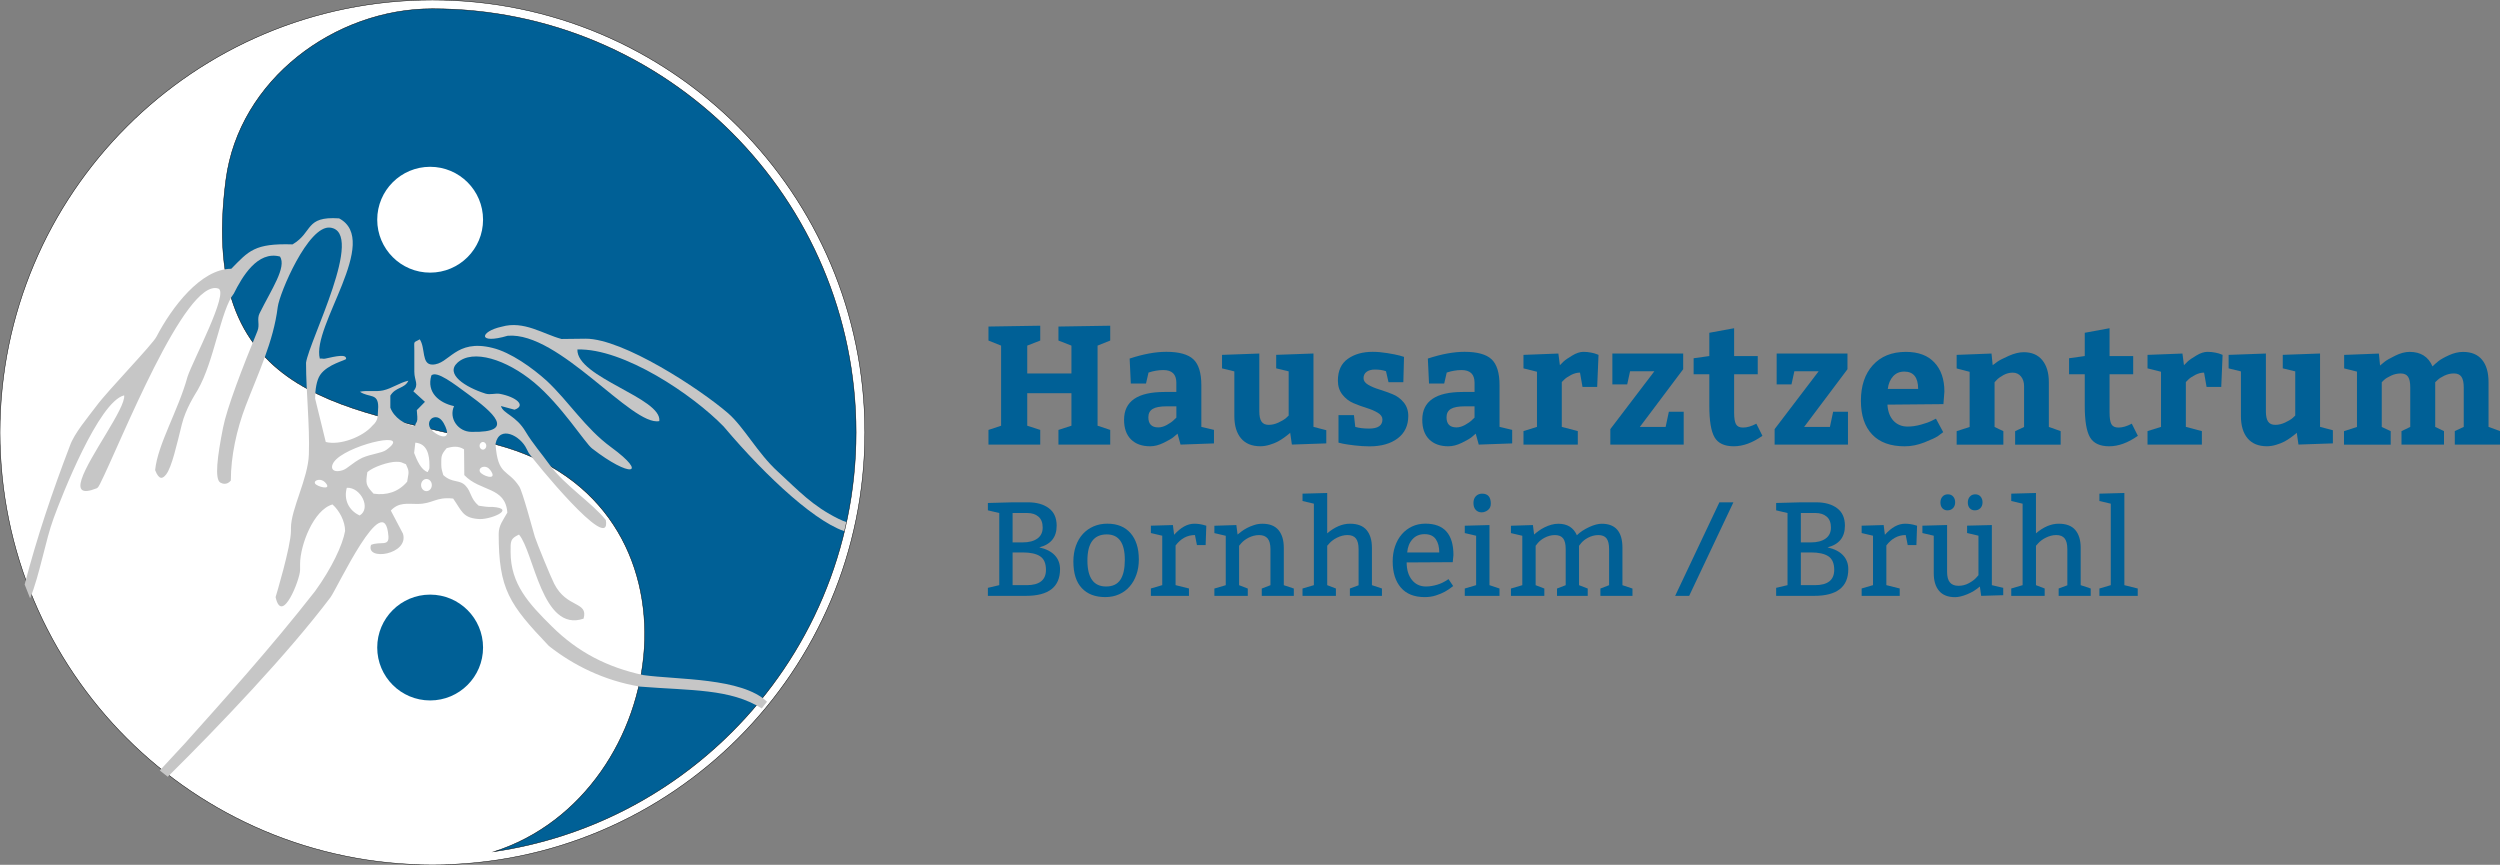 <?xml version="1.0" encoding="utf-8"?>
<!-- Generator: Adobe Illustrator 27.1.1, SVG Export Plug-In . SVG Version: 6.00 Build 0)  -->
<svg version="1.1" id="Ebene_1" xmlns="http://www.w3.org/2000/svg" xmlns:xlink="http://www.w3.org/1999/xlink" x="0px" y="0px"
	 viewBox="0 0 785.21 271.63" style="enable-background:new 0 0 785.21 271.63;" xml:space="preserve">
<rect x="0" y="0" width="785.21" height="271.63" fill="#808080" stroke="none"/>
<style type="text/css">
	.st0{fill:#006096;}
	.st1{fill-rule:evenodd;clip-rule:evenodd;fill:#006096;}
	.st2{fill-rule:evenodd;clip-rule:evenodd;fill:#C6C6C6;}
	.st3{fill-rule:evenodd;clip-rule:evenodd;fill:#FFFFFF;}
	.st4{fill:none;stroke:#000000;stroke-width:0.14;stroke-miterlimit:22.926;}
</style>
<g>
	<g>
		<path class="st0" d="M326.72,135.03v4.61h-16.26v-4.61l3.97-1.32v-25.16l-3.97-1.59v-4.4l16.26-0.26v4.66l-4.08,1.59v8.74h13.88
			v-8.74l-4.08-1.59v-4.4l16.26-0.26v4.66l-3.97,1.59v25.16l3.97,1.32v4.61h-16.26v-4.61l4.08-1.32v-10.22h-13.88v10.22
			L326.72,135.03z"/>
		<path class="st0" d="M381.28,139.27l-10.49,0.37l-0.95-3.44c-0.32,0.28-0.74,0.64-1.27,1.09c-0.53,0.44-1.54,1.03-3.05,1.77
			c-1.5,0.74-2.92,1.11-4.26,1.11c-2.58,0-4.59-0.72-6.04-2.17c-1.45-1.45-2.17-3.5-2.17-6.15c0-5.83,4.24-8.74,12.71-8.74h3.71
			v-2.91c0-2.65-1.36-3.97-4.08-3.97c-0.81,0-1.61,0.07-2.38,0.21c-0.78,0.14-1.36,0.28-1.75,0.42l-0.53,0.16l-0.79,3.44h-4.77
			l-0.37-7.84c4.27-1.41,8.1-2.12,11.5-2.12c4.03,0,6.87,0.79,8.53,2.36c1.66,1.57,2.49,4.28,2.49,8.13v13.08l3.97,0.95V139.27z
			 M360.68,131.06c0,2.12,1.04,3.18,3.13,3.18c0.85,0,1.74-0.26,2.68-0.77c0.93-0.51,1.67-1.03,2.2-1.56l0.79-0.74v-3.55h-3.02
			c-2.05,0-3.52,0.27-4.42,0.82C361.13,128.99,360.68,129.86,360.68,131.06z"/>
		<path class="st0" d="M387.69,130.69v-14.04l-3.87-0.95v-4.24l11.71-0.42v18.17c0,1.45,0.23,2.52,0.69,3.2
			c0.46,0.69,1.22,1.03,2.28,1.03c0.99,0,2-0.24,3.05-0.72c1.04-0.48,1.84-0.96,2.41-1.46l0.79-0.74v-13.88l-3.92-0.95v-4.24
			l11.71-0.42v23.04l4.03,1.06v4.13l-10.81,0.37l-0.53-3.71c-0.11,0.11-0.27,0.26-0.5,0.45c-0.23,0.19-0.68,0.54-1.35,1.03
			c-0.67,0.49-1.36,0.93-2.07,1.3c-0.71,0.37-1.56,0.71-2.57,1.01c-1.01,0.3-1.97,0.45-2.89,0.45c-2.65,0-4.67-0.83-6.07-2.49
			C388.39,136.02,387.69,133.69,387.69,130.69z"/>
		<path class="st0" d="M425.25,130.37l0.42,3.71c1.17,0.35,2.61,0.53,4.34,0.53c2.79,0,4.19-0.95,4.19-2.86
			c0-0.81-0.48-1.51-1.43-2.09c-0.95-0.58-2.12-1.09-3.5-1.51c-1.38-0.42-2.75-0.93-4.13-1.51c-1.38-0.58-2.54-1.47-3.5-2.68
			c-0.95-1.2-1.43-2.67-1.43-4.4c0-3.11,1.04-5.39,3.13-6.86c2.08-1.47,4.68-2.2,7.79-2.2c1.41,0,2.94,0.13,4.58,0.4
			c1.64,0.26,2.94,0.52,3.89,0.77l1.38,0.42c-0.07,1.77-0.14,4.42-0.21,7.95h-4.66l-0.79-3.44c-0.92-0.35-2.08-0.53-3.5-0.53
			c-1.09,0-1.96,0.24-2.6,0.72c-0.64,0.48-0.95,1.14-0.95,1.99c0,0.81,0.48,1.5,1.46,2.07c0.97,0.57,2.14,1.06,3.5,1.48
			c1.36,0.42,2.73,0.91,4.11,1.46c1.38,0.55,2.55,1.4,3.52,2.57c0.97,1.17,1.46,2.6,1.46,4.29c0,3-1.1,5.34-3.31,7.02
			c-2.21,1.68-5.17,2.52-8.87,2.52c-1.48,0-3.04-0.1-4.66-0.29c-1.62-0.19-2.88-0.38-3.76-0.56l-1.32-0.32v-8.63H425.25z"/>
		<path class="st0" d="M474.94,139.27l-10.49,0.37l-0.95-3.44c-0.32,0.28-0.74,0.64-1.27,1.09c-0.53,0.44-1.54,1.03-3.05,1.77
			c-1.5,0.74-2.92,1.11-4.26,1.11c-2.58,0-4.59-0.72-6.04-2.17c-1.45-1.45-2.17-3.5-2.17-6.15c0-5.83,4.24-8.74,12.71-8.74h3.71
			v-2.91c0-2.65-1.36-3.97-4.08-3.97c-0.81,0-1.61,0.07-2.38,0.21c-0.78,0.14-1.36,0.28-1.75,0.42l-0.53,0.16l-0.79,3.44h-4.77
			l-0.37-7.84c4.27-1.41,8.1-2.12,11.5-2.12c4.03,0,6.87,0.79,8.53,2.36c1.66,1.57,2.49,4.28,2.49,8.13v13.08l3.97,0.95V139.27z
			 M454.33,131.06c0,2.12,1.04,3.18,3.13,3.18c0.85,0,1.74-0.26,2.68-0.77c0.93-0.51,1.67-1.03,2.2-1.56l0.79-0.74v-3.55h-3.02
			c-2.05,0-3.52,0.27-4.42,0.82C454.79,128.99,454.33,129.86,454.33,131.06z"/>
		<path class="st0" d="M478.49,111.46l10.97-0.42l0.48,3.66c0.28-0.32,0.67-0.71,1.17-1.17c0.49-0.46,1.39-1.08,2.68-1.85
			c1.29-0.78,2.46-1.17,3.52-1.17c0.85,0,1.67,0.08,2.46,0.24c0.8,0.16,1.39,0.33,1.77,0.5l0.53,0.21l-0.42,10.07h-4.61l-0.79-4.5
			c-0.92,0-1.85,0.25-2.81,0.74c-0.95,0.5-1.68,0.99-2.17,1.48l-0.74,0.74v14.09l5.03,1.32v4.24h-17.06v-4.24l4.24-1.32v-17.32
			l-4.24-1.06V111.46z"/>
		<path class="st0" d="M506.41,111.04h22.25v4.93l-13.61,18.12h8.1l1.01-4.77h4.66v10.33h-23.04v-4.87l13.83-18.17h-7.63l-0.9,4.13
			h-4.66V111.04z"/>
		<path class="st0" d="M544.55,140.17c-2.93,0-4.94-0.94-6.04-2.83c-1.1-1.89-1.64-5.18-1.64-9.88v-9.91h-4.93v-5.03l4.93-0.69
			v-7.31l7.79-1.43v8.74h7.42v5.72h-7.42v11.97c0,1.77,0.19,3,0.58,3.71c0.39,0.71,1.13,1.06,2.22,1.06c1.27,0,2.67-0.41,4.18-1.22
			l1.91,3.81C550.45,139.08,547.45,140.17,544.55,140.17z"/>
		<path class="st0" d="M558.01,111.04h22.25v4.93l-13.61,18.12h8.1l1.01-4.77h4.66v10.33h-23.04v-4.87l13.83-18.17h-7.63l-0.9,4.13
			h-4.66V111.04z"/>
		<path class="st0" d="M610.4,126.93l-17.59,0.16c0.14,2.19,0.79,3.89,1.93,5.09c1.15,1.2,2.62,1.8,4.42,1.8
			c1.31,0,2.7-0.2,4.18-0.61c1.48-0.41,2.63-0.82,3.44-1.24l1.27-0.64l2.28,4.24c-0.39,0.32-0.94,0.72-1.64,1.22
			c-0.71,0.49-2.12,1.16-4.24,1.99c-2.12,0.83-4.18,1.24-6.2,1.24c-4.49,0-7.9-1.24-10.25-3.73c-2.35-2.49-3.52-6.01-3.52-10.57
			c0-4.7,1.25-8.43,3.76-11.2c2.51-2.77,5.97-4.16,10.38-4.16c3.88,0,6.87,1.11,8.95,3.34c2.08,2.22,3.13,5.26,3.13,9.11
			L610.4,126.93z M598.11,116.71c-1.45,0-2.62,0.49-3.52,1.48c-0.9,0.99-1.46,2.31-1.67,3.97h9.54
			C602.45,118.52,601,116.71,598.11,116.71z"/>
		<path class="st0" d="M614.53,111.46l10.97-0.42l0.37,3.66c0.39-0.32,0.9-0.7,1.54-1.14c0.64-0.44,1.81-1.04,3.52-1.8
			c1.71-0.76,3.28-1.14,4.69-1.14c2.54,0,4.49,0.84,5.85,2.52c1.36,1.68,2.04,3.98,2.04,6.91v14.04c0.46,0.14,1.11,0.37,1.96,0.69
			c0.85,0.32,1.43,0.53,1.75,0.64v4.24h-14.3v-4.24l2.81-1.32v-12.82c0-1.24-0.33-2.25-0.98-3.05c-0.65-0.8-1.53-1.19-2.62-1.19
			c-0.99,0-1.95,0.26-2.89,0.77c-0.94,0.51-1.63,1.02-2.09,1.51l-0.69,0.74v14.04l2.76,1.32v4.24h-14.67v-4.24l4.08-1.32v-17.32
			l-4.08-1.06V111.46z"/>
		<path class="st0" d="M662.47,140.17c-2.93,0-4.94-0.94-6.04-2.83c-1.1-1.89-1.64-5.18-1.64-9.88v-9.91h-4.93v-5.03l4.93-0.69
			v-7.31l7.79-1.43v8.74h7.42v5.72h-7.42v11.97c0,1.77,0.19,3,0.58,3.71c0.39,0.71,1.13,1.06,2.22,1.06c1.27,0,2.67-0.41,4.18-1.22
			l1.91,3.81C668.37,139.08,665.37,140.17,662.47,140.17z"/>
		<path class="st0" d="M674.5,111.46l10.97-0.42l0.48,3.66c0.28-0.32,0.67-0.71,1.17-1.17c0.49-0.46,1.39-1.08,2.68-1.85
			c1.29-0.78,2.46-1.17,3.52-1.17c0.85,0,1.67,0.08,2.46,0.24c0.8,0.16,1.39,0.33,1.77,0.5l0.53,0.21l-0.42,10.07h-4.61l-0.79-4.5
			c-0.92,0-1.85,0.25-2.81,0.74c-0.95,0.5-1.68,0.99-2.17,1.48l-0.74,0.74v14.09l5.03,1.32v4.24H674.5v-4.24l4.24-1.32v-17.32
			l-4.24-1.06V111.46z"/>
		<path class="st0" d="M703.84,130.69v-14.04l-3.87-0.95v-4.24l11.71-0.42v18.17c0,1.45,0.23,2.52,0.69,3.2
			c0.46,0.69,1.22,1.03,2.28,1.03c0.99,0,2-0.24,3.05-0.72c1.04-0.48,1.84-0.96,2.41-1.46l0.79-0.74v-13.88l-3.92-0.95v-4.24
			l11.71-0.42v23.04l4.03,1.06v4.13l-10.81,0.37l-0.53-3.71c-0.11,0.11-0.27,0.26-0.5,0.45c-0.23,0.19-0.68,0.54-1.35,1.03
			c-0.67,0.49-1.36,0.93-2.07,1.3c-0.71,0.37-1.56,0.71-2.57,1.01c-1.01,0.3-1.97,0.45-2.89,0.45c-2.65,0-4.67-0.83-6.07-2.49
			C704.54,136.02,703.84,133.69,703.84,130.69z"/>
		<path class="st0" d="M781.61,120.04v14.04l3.6,1.32v4.24h-14.2v-4.24l2.81-1.32v-12.45c0-1.48-0.24-2.58-0.72-3.28
			c-0.48-0.71-1.26-1.06-2.36-1.06c-1.03,0-2.02,0.23-2.99,0.69c-0.97,0.46-1.69,0.92-2.15,1.38l-0.74,0.69v14.04l2.76,1.32v4.24
			h-13.35v-4.24l2.75-1.32v-12.45c0-1.52-0.23-2.62-0.69-3.31c-0.46-0.69-1.24-1.03-2.33-1.03c-1.03,0-2.03,0.23-3.02,0.69
			c-0.99,0.46-1.73,0.92-2.22,1.38l-0.69,0.69v14.04l2.81,1.32v4.24h-14.67v-4.24l4.08-1.32v-17.38l-4.03-1.01v-4.24l10.91-0.42
			l0.37,3.76c0.35-0.32,0.83-0.72,1.43-1.19c0.6-0.48,1.71-1.11,3.34-1.91c1.62-0.8,3.13-1.19,4.5-1.19c3.5,0,5.9,1.52,7.2,4.56
			c0.53-0.53,1.15-1.08,1.85-1.64c0.71-0.56,1.82-1.19,3.34-1.88c1.52-0.69,2.98-1.03,4.4-1.03c2.65,0,4.64,0.83,5.99,2.49
			C780.94,114.66,781.61,117.01,781.61,120.04z"/>
	</g>
	<g>
		<path class="st1" d="M135.82,0.73C61.22,0.73,0.73,61.22,0.73,135.82c0,74.59,60.49,135.09,135.09,135.09
			c74.59,0,135.09-60.49,135.09-135.09C270.9,61.22,210.41,0.73,135.82,0.73"/>
		<path class="st2" d="M266.89,167.32l0.68-2.83c-0.41-0.1-2.32-0.57-4.16-1.51c-8.16-4-12.59-8.86-19.11-14.86
			c-6.29-5.7-10.64-14.01-15.62-18.33c-9.01-7.78-33.02-23.41-44.68-23.41c-2.2,0-5.44,0.09-7.64,0.09
			c-5.79-1.55-11.83-5.85-18.77-3.86c-6.94,1.5-7.71,5.68,1.86,2.85c16.15-1.37,39.08,28.58,47.63,26.8
			c0.93-7.24-26.04-13.71-25.73-22.49c14.53-0.46,36.29,14.25,45.93,24.18C240.9,150.09,257.42,165.29,266.89,167.32"/>
		<path class="st3" d="M70.96,56.42c-9.35,71.17,41.1,71.64,85.02,83.26c68.4,18.11,55.51,109.73-0.76,127.8
			c28.98-4.24,54.92-17.81,74.68-37.57c24.08-24.08,38.98-57.35,38.98-94.09c0-36.74-14.9-70.01-38.98-94.09
			c-24.08-24.08-57.35-38.98-94.09-38.98C105.2,2.74,75.09,25.01,70.96,56.42z M135.82,0c37.5,0,71.45,15.21,96.03,39.79
			c24.58,24.58,39.78,58.53,39.78,96.03s-15.2,71.45-39.78,96.03c-24.58,24.58-58.53,39.78-96.03,39.78
			c-37.5,0-71.45-15.2-96.03-39.78C15.21,207.27,0,173.31,0,135.82s15.21-71.45,39.78-96.03C64.36,15.21,98.32,0,135.82,0z"/>
		<path class="st4" d="M70.96,56.42c-9.35,71.17,41.1,71.64,85.02,83.26c68.4,18.11,55.51,109.73-0.76,127.8
			c28.98-4.24,54.92-17.81,74.68-37.57c24.08-24.08,38.98-57.35,38.98-94.09c0-36.74-14.9-70.01-38.98-94.09
			c-24.08-24.08-57.35-38.98-94.09-38.98C105.2,2.74,75.09,25.01,70.96,56.42z M135.82,0c37.5,0,71.45,15.21,96.03,39.79
			c24.58,24.58,39.78,58.53,39.78,96.03s-15.2,71.45-39.78,96.03c-24.58,24.58-58.53,39.78-96.03,39.78
			c-37.5,0-71.45-15.2-96.03-39.78C15.21,207.27,0,173.31,0,135.82s15.21-71.45,39.78-96.03C64.36,15.21,98.32,0,135.82,0z"/>
		<path class="st3" d="M135.1,52.39c9.18,0,16.62,7.44,16.62,16.62c0,9.18-7.44,16.62-16.62,16.62c-9.18,0-16.62-7.44-16.62-16.62
			C118.48,59.83,125.92,52.39,135.1,52.39"/>
		<path class="st1" d="M135.1,186.76c9.18,0,16.62,7.44,16.62,16.62c0,9.18-7.44,16.62-16.62,16.62c-9.18,0-16.62-7.44-16.62-16.62
			C118.48,194.2,125.92,186.76,135.1,186.76"/>
		<path class="st2" d="M130.07,142.26c0.85,2.23,2.18,5.39,4.27,6.01c0.54-1.23,0.54-0.62,0.54-2.23c0-3.16-0.7-6.7-4.43-7.01
			C130.33,140.11,130.2,141.18,130.07,142.26 M112.97,161.9c3.68-2.18,0.36-8.92-4.04-8.7C107.92,156.74,109.4,160.28,112.97,161.9z
			 M113.75,143.8c2.86-1.25,6.15-1.46,7.55-2.47c8.48-6.15-10.12-2.15-15.57,2.82c-2.4,2.19-1.83,4.68,1.85,3.55
			C109.19,147.21,110.52,145.43,113.75,143.8z M115.38,148.27c-0.54,3.62-0.54,4.08,1.94,6.78c4.12,0.62,7.85-0.54,10.57-3.77
			c0.13-0.8,0.26-1.59,0.39-2.39c0.16-1.39-0.39-2.08-0.78-3.08c-1.48-0.54-1.24-0.77-3.03-0.77
			C122.14,145.03,117.33,146.57,115.38,148.27z M142.61,127.55c-1.75,3.87,1.29,8.09,5.49,8.09c14.31,0.31,6.63-6.22-1.03-11.81
			c-4.51-3.3-9.87-7.5-11.58-5.92C133.88,123.26,137.96,126.57,142.61,127.55z M133.94,150.44c0.93,0,1.69,0.86,1.69,1.91
			c0,1.06-0.75,1.91-1.69,1.91c-0.93,0-1.69-0.86-1.69-1.91C132.25,151.3,133.01,150.44,133.94,150.44z M151.68,138.82
			c0.59,0,1.06,0.54,1.06,1.2c0,0.66-0.48,1.2-1.06,1.2c-0.59,0-1.06-0.54-1.06-1.2C150.62,139.36,151.1,138.82,151.68,138.82z
			 M136.83,131.03c1.45,0,2.42,1.46,3.07,2.97c2.4,5.54-4.21,2.34-5.01,0C134.36,132.44,135.38,131.03,136.83,131.03z M152.14,146.6
			c1.04,0,1.74,0.77,2.21,1.56c1.73,2.91-3.04,1.23-3.62,0C150.36,147.34,151.1,146.6,152.14,146.6z M100.32,150.71
			c1,0,1.68,0.58,2.13,1.18c1.66,2.2-2.92,0.93-3.48,0C98.6,151.27,99.32,150.71,100.32,150.71z M240.91,220.4
			c-7.93-7.62-28.31-6.87-38.89-8.37c-11.11-2.42-20.38-7.04-28.72-15.31c-7.14-7.08-12.93-13.21-12.93-23.35
			c0-3.39-0.16-4.16,2.64-5.47c4.74,5.54,7.23,30.88,20.28,26.41c1.55-5.54-5.28-3.16-9.25-11.01c-1.09-2.16-5.36-12.55-6.06-14.71
			c-0.78-2.69-3.88-14.25-4.89-15.79c-3.65-5.62-6.76-3.16-7.46-13.4c1.22-6.04,7.89-2.52,9.78,1.61c0.19,0.41,0.42,0.81,0.64,1.24
			c1.17,1.89,26.03,32.42,24.24,21.1c-4.27-5.39-12.82-10.78-17.64-17.33c-2.41-3.39-5.44-6.85-7.54-10.4
			c-3.03-5.16-7.07-5.62-7.77-8.09c1.43,0.38,2.85,0.77,4.27,1.15c3.77-1.3,0.5-4.01-4.61-4.98c-1.35-0.26-3.06,0.39-4.51-0.07
			c-6.42-2.04-12.7-6.13-8.82-9.7c4.79-4.41,15.39-1.04,24.09,6.2c8.52,7.09,15.99,19.01,18.18,20.71
			c11.97,9.3,17.95,8.36,5.96-0.41c-8.07-5.91-13.24-14.33-20.2-20.84c-4.43-4-11.27-8.93-17.02-10.32
			c-11.73-2.93-13.52,5.24-18.88,5.24c-3.5,0-2.1-5.16-3.96-7.93c-2.1,1.23-1.71,0.23-1.71,3.54c0,2.21,0,4.42,0,6.62
			c0,2.89,1.56,3.96-0.31,6.16c1.22,1.1,2.43,2.21,3.65,3.31c-0.64,0.66-1.28,1.31-1.92,1.96c-0.21,0.22-0.43,0.44-0.64,0.65
			c0.05,0.69,0.1,1.39,0.16,2.08c0,0.31,0,0.62,0,0.92c-0.13,1.08-0.57,0.92-0.7,1.99c-3.26-0.31-6.68-2.76-7.77-5.77
			c0-1.26,0-2.52,0-3.77c1.7-2.81,4.45-2.12,5.67-4.7c-2.86,0.65-5.09,2.4-7.94,3.05c-2.22,0.5-5.07-0.08-7.29,0.42
			c2.95,1.98,5.75,0.32,5.75,4.78c-0.26,2.86,0.28,4.01-1.86,5.92c-2.95,3.47-10.18,6.24-14.61,5.08
			c-1.11-4.54-2.23-9.09-3.34-13.63c0-2.79,0.45-5.76,1.58-7.43c2.31-3.4,8.1-4.59,8.14-5.04c0.13-1.55-2.98-0.89-6.65-0.06
			c-0.52,0.12-1.06-0.16-1.6-0.02c-2.65-10.23,19.31-37,6.06-44.05c-10.83-0.74-8.11,4.32-14.62,8.17
			c-12-0.38-13.75,2.07-19.25,7.66c-9.59,0.01-18.72,12.18-23.48,21.3c-1.09,2.31-15.38,17.02-18.88,21.79
			c-2.64,3.54-6.99,8.63-8.31,12.47c-5.54,14.46-10.34,28.7-14.23,43.59l1.72,4.37c3.04-7.53,4.84-18.31,7.38-25.16
			C19.4,155.75,31,126.15,39,124.17c0.53,3.99-11.11,19.25-13.37,26.36c-1.03,3.23-0.12,4.78,4.75,2.83
			c0.4-0.16,0.75-0.82,1.01-1.33c6.34-12.56,26.77-64.77,37.15-61.41c3.52,1.14-8.01,22.7-9.64,27.7
			c-2.92,10.65-9.36,21.15-10.18,29.34c1.26,3.24,2.4,2.71,3.46,1.35c1.77-2.27,3.34-9.32,4.93-15.72c1.24-5,4.14-9.35,4.98-10.81
			c5.21-9.01,7.23-25.1,11.34-30.26c2.64-5.31,7.46-13.55,14.53-11.63c2.07,3.41-2.62,10.13-6.44,17.83
			c-0.93,1.88,0.17,3.52-0.67,5.57c-4.69,11.43-9.57,24.1-10.79,30.31c-1.78,8.98-2.74,16.26-0.82,17.3
			c0.64,0.35,2.05,0.81,3.26-0.67c0-7.59,1.8-15.99,4.7-23.55c3.86-10.07,8.69-20.07,10.03-30.95c0.53-4.32,9.59-25.76,16.46-24.94
			c11.17,1.33-6.61,35.56-7.57,42.44c0,9.24,1.2,19.62,0.89,28.78c-0.23,7.55-5.63,17.19-5.63,23.12c0,0.31,0,0.62,0,0.92
			c0,4.77-4.74,20.56-4.82,20.79c2,9.05,7.69-5.69,7.69-8.47c0-0.64,0-1.28,0-1.92c0-5.85,4.2-17.02,10.18-18.71
			c2.17,1.92,3.96,5.31,3.96,8.32c-0.75,4.36-4.24,11.78-9.46,18.96c-14.01,17.95-29.67,35.25-40.89,47.8L50.18,242l2.51,1.97
			c16.26-16.08,37.71-38.59,51.11-56.35c2.03-2.68,17.05-35.18,18.2-19.19c0.24,3.34-2.57,1.49-5.46,2.71
			c-1.83,5.18,12.05,3.05,10.02-3.54c-1.27-2.41-2.54-4.83-3.81-7.24c2.48-2.65,5.05-2.08,8.31-2.08c4.97,0,5.75-2.31,11.27-1.69
			c2.67,3.8,2.97,5.96,7.62,6.39c3.64,0.55,12.57-3.22,4.74-3.77c-1.47,0.12-2.89-0.19-4.35-0.38c-2.64-2.23-2.23-4.26-4.1-6.26
			c-1.94-2.08-4.14-0.74-7.02-3.36c-0.31-1.23-0.62-1.85-0.62-3.16c0-2.62-0.16-3.16,1.71-5.31c1.81-0.49,3.63-0.78,5.44,0.39
			c0.03,2.69,0.05,5.39,0.08,8.09c5.05,5.31,12.9,3.54,13.52,11.78c-1.31,2.34-2.72,4-2.72,6.7c0,17.41,3.33,22.13,15.77,35.19
			c7.7,6.07,17.33,10.87,28.59,12.76c16.2,1.29,28.35,0.61,38.27,6.86L240.91,220.4z"/>
	</g>
	<g>
		<path class="st0" d="M310.28,187.15v-2.52l3.57-0.84v-22.66l-3.57-0.84v-2.31l7.76-0.21h4.82c2.74,0,4.93,0.62,6.57,1.85
			c1.64,1.23,2.45,3.06,2.45,5.5c0,3.61-1.82,5.87-5.45,6.8c2.18,0.5,3.81,1.34,4.89,2.52c1.08,1.17,1.62,2.62,1.62,4.32
			c0,5.59-3.57,8.39-10.7,8.39H310.28z M318.04,161.13v9.23h3.15c1.96,0,3.5-0.4,4.62-1.2c1.12-0.8,1.68-1.95,1.68-3.46
			c0-1.54-0.45-2.69-1.34-3.44c-0.9-0.76-2.06-1.13-3.48-1.13H318.04z M318.04,173.51v10.28h4.4c4.06,0,6.08-1.61,6.08-4.82
			c0-2.01-0.61-3.43-1.82-4.24c-1.22-0.81-3.06-1.22-5.52-1.22H318.04z"/>
		<path class="st0" d="M337.13,176.36c0-1.79,0.26-3.42,0.78-4.89c0.52-1.47,1.25-2.72,2.2-3.76c0.95-1.03,2.08-1.83,3.38-2.39
			c1.3-0.56,2.73-0.84,4.3-0.84c3.13,0,5.57,0.99,7.3,2.98c1.73,1.99,2.6,4.74,2.6,8.26c0,1.74-0.25,3.32-0.76,4.76
			c-0.5,1.44-1.21,2.69-2.12,3.73c-0.91,1.05-2.01,1.87-3.31,2.45c-1.3,0.59-2.75,0.88-4.34,0.88c-3.19,0-5.66-0.95-7.41-2.85
			C338,182.81,337.13,180.03,337.13,176.36z M347.62,167.85c-4.06,0-6.08,2.73-6.08,8.18c0,5.45,1.96,8.18,5.87,8.18
			c2.04,0,3.53-0.7,4.47-2.1c0.94-1.4,1.41-3.5,1.41-6.29C353.28,170.5,351.4,167.85,347.62,167.85z"/>
		<path class="st0" d="M368.39,164.91l0.38,3.06c2.07-2.32,4.18-3.48,6.34-3.48c1.15,0,2.25,0.17,3.31,0.5l0.46,0.13l-0.21,6.08
			h-2.73l-0.63-3.15c-2.41,0-4.43,1.09-6.08,3.27v12.46l4.2,1.05v2.31h-11.96v-2.31l3.57-1.05v-15.52l-3.57-0.84v-2.31
			L368.39,164.91z"/>
		<path class="st0" d="M388.32,164.91l0.38,2.98c0.28-0.22,0.67-0.53,1.17-0.92c0.5-0.39,1.1-0.77,1.78-1.13
			c0.69-0.36,1.44-0.68,2.27-0.94c0.82-0.27,1.68-0.4,2.58-0.4c2.27,0,3.95,0.66,5.06,1.99c1.1,1.33,1.66,3.18,1.66,5.56v11.75
			l3.15,1.05v2.31h-10.07v-2.31l2.73-1.05v-11.33c0-1.51-0.29-2.62-0.88-3.34c-0.59-0.71-1.48-1.07-2.69-1.07
			c-0.59,0-1.17,0.08-1.74,0.23c-0.57,0.15-1.1,0.36-1.59,0.61c-0.49,0.25-0.92,0.52-1.3,0.82c-0.38,0.29-0.69,0.58-0.94,0.86
			l-0.71,0.84v12.38l2.73,1.05v2.31h-10.49v-2.31l3.57-1.05v-15.52l-3.57-0.84v-2.31L388.32,164.91z"/>
		<path class="st0" d="M416.85,154.84v12.67c2.38-2.01,4.76-3.02,7.13-3.02c2.38,0,4.13,0.66,5.24,1.99
			c1.12,1.33,1.68,3.18,1.68,5.56v11.75l3.15,1.05v2.31h-10.07v-2.31l2.73-1.01v-11.37c0-1.51-0.28-2.62-0.84-3.34
			c-0.56-0.71-1.44-1.07-2.64-1.07c-0.59,0-1.16,0.08-1.72,0.23c-0.56,0.15-1.09,0.36-1.59,0.61c-0.5,0.25-0.95,0.52-1.34,0.82
			c-0.39,0.29-0.71,0.58-0.96,0.86l-0.76,0.84v12.38l2.73,1.05v2.31h-10.49v-2.31l3.57-1.05V158.2l-3.57-0.84v-2.31L416.85,154.84z"
			/>
		<path class="st0" d="M456.28,176.57l-14.47,0.08c0,2.29,0.55,4.13,1.66,5.5c1.1,1.37,2.58,2.06,4.43,2.06
			c0.61,0,1.23-0.06,1.85-0.17c0.61-0.11,1.2-0.25,1.74-0.42c0.55-0.17,1.04-0.36,1.49-0.57c0.45-0.21,0.82-0.41,1.13-0.61
			l0.84-0.55l1.47,2.18c-0.95,0.76-1.83,1.35-2.62,1.78c-0.8,0.43-1.73,0.83-2.81,1.17c-1.08,0.35-2.25,0.52-3.5,0.52
			c-3.3,0-5.8-1-7.51-3c-1.71-2-2.56-4.73-2.56-8.2c0-1.73,0.25-3.33,0.75-4.78c0.5-1.45,1.21-2.71,2.12-3.76
			c0.91-1.05,1.99-1.87,3.25-2.45c1.26-0.59,2.64-0.88,4.15-0.88c5.87,0,8.81,3.29,8.81,9.86L456.28,176.57z M441.98,173.51h10.07
			c0-1.71-0.36-3.09-1.09-4.15c-0.73-1.06-1.9-1.59-3.52-1.59c-1.59,0-2.87,0.54-3.82,1.62
			C442.66,170.45,442.12,171.83,441.98,173.51z"/>
		<path class="st0" d="M467.82,164.91v18.88l3.15,1.05v2.31h-10.91v-2.31l3.57-1.05v-15.52l-3.57-0.84v-2.31L467.82,164.91z
			 M465.51,155.05c1.82,0,2.73,1.05,2.73,3.15c0,0.87-0.31,1.54-0.92,2.01c-0.62,0.48-1.27,0.71-1.97,0.71
			c-0.76,0-1.37-0.26-1.85-0.78c-0.48-0.52-0.71-1.24-0.71-2.16c0-0.92,0.26-1.64,0.78-2.16
			C464.08,155.31,464.73,155.05,465.51,155.05z"/>
		<path class="st0" d="M481.46,164.91l0.38,2.98c0.39-0.36,0.87-0.75,1.43-1.15c0.56-0.41,1.17-0.78,1.85-1.11
			c0.67-0.34,1.38-0.61,2.12-0.82c0.74-0.21,1.48-0.31,2.2-0.31c2.83,0,4.77,1.2,5.83,3.61c0.5-0.5,1.09-0.97,1.76-1.41
			c0.67-0.43,1.36-0.82,2.08-1.15c0.71-0.34,1.41-0.59,2.1-0.78c0.68-0.18,1.31-0.27,1.87-0.27c4.34,0,6.5,2.52,6.5,7.55v11.75
			l3.15,1.05v2.31h-10.07v-2.31l2.73-1.05v-11.33c0-1.54-0.27-2.66-0.8-3.36c-0.53-0.7-1.4-1.05-2.6-1.05
			c-0.59,0-1.15,0.08-1.7,0.23c-0.55,0.15-1.06,0.36-1.53,0.61c-0.48,0.25-0.9,0.52-1.26,0.82c-0.36,0.29-0.66,0.58-0.88,0.86
			l-0.67,0.84v12.38l2.73,1.05v2.31h-9.65v-2.31l2.73-1.05v-11.33c0-1.54-0.27-2.66-0.8-3.36c-0.53-0.7-1.4-1.05-2.6-1.05
			c-0.59,0-1.15,0.08-1.7,0.23c-0.55,0.15-1.06,0.36-1.53,0.61c-0.48,0.25-0.9,0.52-1.26,0.82c-0.36,0.29-0.66,0.58-0.88,0.86
			l-0.67,0.84v12.38l2.73,1.05v2.31h-10.49v-2.31l3.57-1.05v-15.52l-3.57-0.84v-2.31L481.46,164.91z"/>
		<path class="st0" d="M526.14,187.15l13.89-29.37h4.4l-13.89,29.37H526.14z"/>
		<path class="st0" d="M557.86,187.15v-2.52l3.57-0.84v-22.66l-3.57-0.84v-2.31l7.76-0.21h4.82c2.74,0,4.93,0.62,6.57,1.85
			c1.64,1.23,2.45,3.06,2.45,5.5c0,3.61-1.82,5.87-5.45,6.8c2.18,0.5,3.81,1.34,4.89,2.52c1.08,1.17,1.62,2.62,1.62,4.32
			c0,5.59-3.57,8.39-10.7,8.39H557.86z M565.62,161.13v9.23h3.15c1.96,0,3.5-0.4,4.62-1.2c1.12-0.8,1.68-1.95,1.68-3.46
			c0-1.54-0.45-2.69-1.34-3.44c-0.9-0.76-2.06-1.13-3.48-1.13H565.62z M565.62,173.51v10.28h4.4c4.06,0,6.08-1.61,6.08-4.82
			c0-2.01-0.61-3.43-1.82-4.24c-1.22-0.81-3.06-1.22-5.52-1.22H565.62z"/>
		<path class="st0" d="M591.63,164.91l0.38,3.06c2.07-2.32,4.18-3.48,6.34-3.48c1.15,0,2.25,0.17,3.31,0.5l0.46,0.13l-0.21,6.08
			h-2.73l-0.63-3.15c-2.41,0-4.43,1.09-6.08,3.27v12.46l4.2,1.05v2.31h-11.96v-2.31l3.57-1.05v-15.52l-3.57-0.84v-2.31
			L591.63,164.91z"/>
		<path class="st0" d="M625.61,164.91v18.88l3.57,0.84v2.31l-6.92,0.21l-0.42-2.94c-1.17,1.03-2.5,1.85-3.99,2.45
			c-1.48,0.6-2.74,0.9-3.78,0.9c-2.24,0-3.92-0.66-5.03-1.97c-1.12-1.31-1.68-3.16-1.68-5.54v-11.79l-3.57-0.84v-2.31l7.76-0.21
			v14.73c0,1.48,0.29,2.58,0.88,3.29c0.59,0.71,1.48,1.07,2.68,1.07c1.2,0,2.31-0.28,3.31-0.84c1.01-0.56,1.75-1.1,2.22-1.64
			l0.76-0.84v-12.42l-3.57-0.84v-2.31L625.61,164.91z M610.05,159.62c-0.39-0.45-0.59-1.05-0.59-1.8s0.22-1.37,0.65-1.85
			c0.43-0.48,1-0.71,1.7-0.71c0.7,0,1.25,0.24,1.66,0.71c0.41,0.48,0.61,1.08,0.61,1.8c0,0.76-0.22,1.36-0.67,1.83
			c-0.45,0.46-1.02,0.69-1.72,0.69C611.01,160.3,610.47,160.07,610.05,159.62z M618.65,159.62c-0.39-0.45-0.59-1.05-0.59-1.8
			s0.22-1.37,0.65-1.85c0.43-0.48,1-0.71,1.7-0.71c0.7,0,1.25,0.24,1.66,0.71c0.4,0.48,0.61,1.08,0.61,1.8
			c0,0.76-0.22,1.36-0.67,1.83c-0.45,0.46-1.02,0.69-1.72,0.69C619.61,160.3,619.07,160.07,618.65,159.62z"/>
		<path class="st0" d="M639.46,154.84v12.67c2.38-2.01,4.76-3.02,7.13-3.02c2.38,0,4.13,0.66,5.24,1.99
			c1.12,1.33,1.68,3.18,1.68,5.56v11.75l3.15,1.05v2.31h-10.07v-2.31l2.73-1.01v-11.37c0-1.51-0.28-2.62-0.84-3.34
			c-0.56-0.71-1.44-1.07-2.64-1.07c-0.59,0-1.16,0.08-1.72,0.23c-0.56,0.15-1.09,0.36-1.59,0.61c-0.5,0.25-0.95,0.52-1.34,0.82
			c-0.39,0.29-0.71,0.58-0.96,0.86l-0.76,0.84v12.38l2.73,1.05v2.31H631.7v-2.31l3.57-1.05V158.2l-3.57-0.84v-2.31L639.46,154.84z"
			/>
		<path class="st0" d="M667.23,154.84v28.95l4.2,1.05v2.31h-12.04v-2.31l3.57-1.05V158.2l-3.57-0.84v-2.31L667.23,154.84z"/>
	</g>
</g>
</svg>
